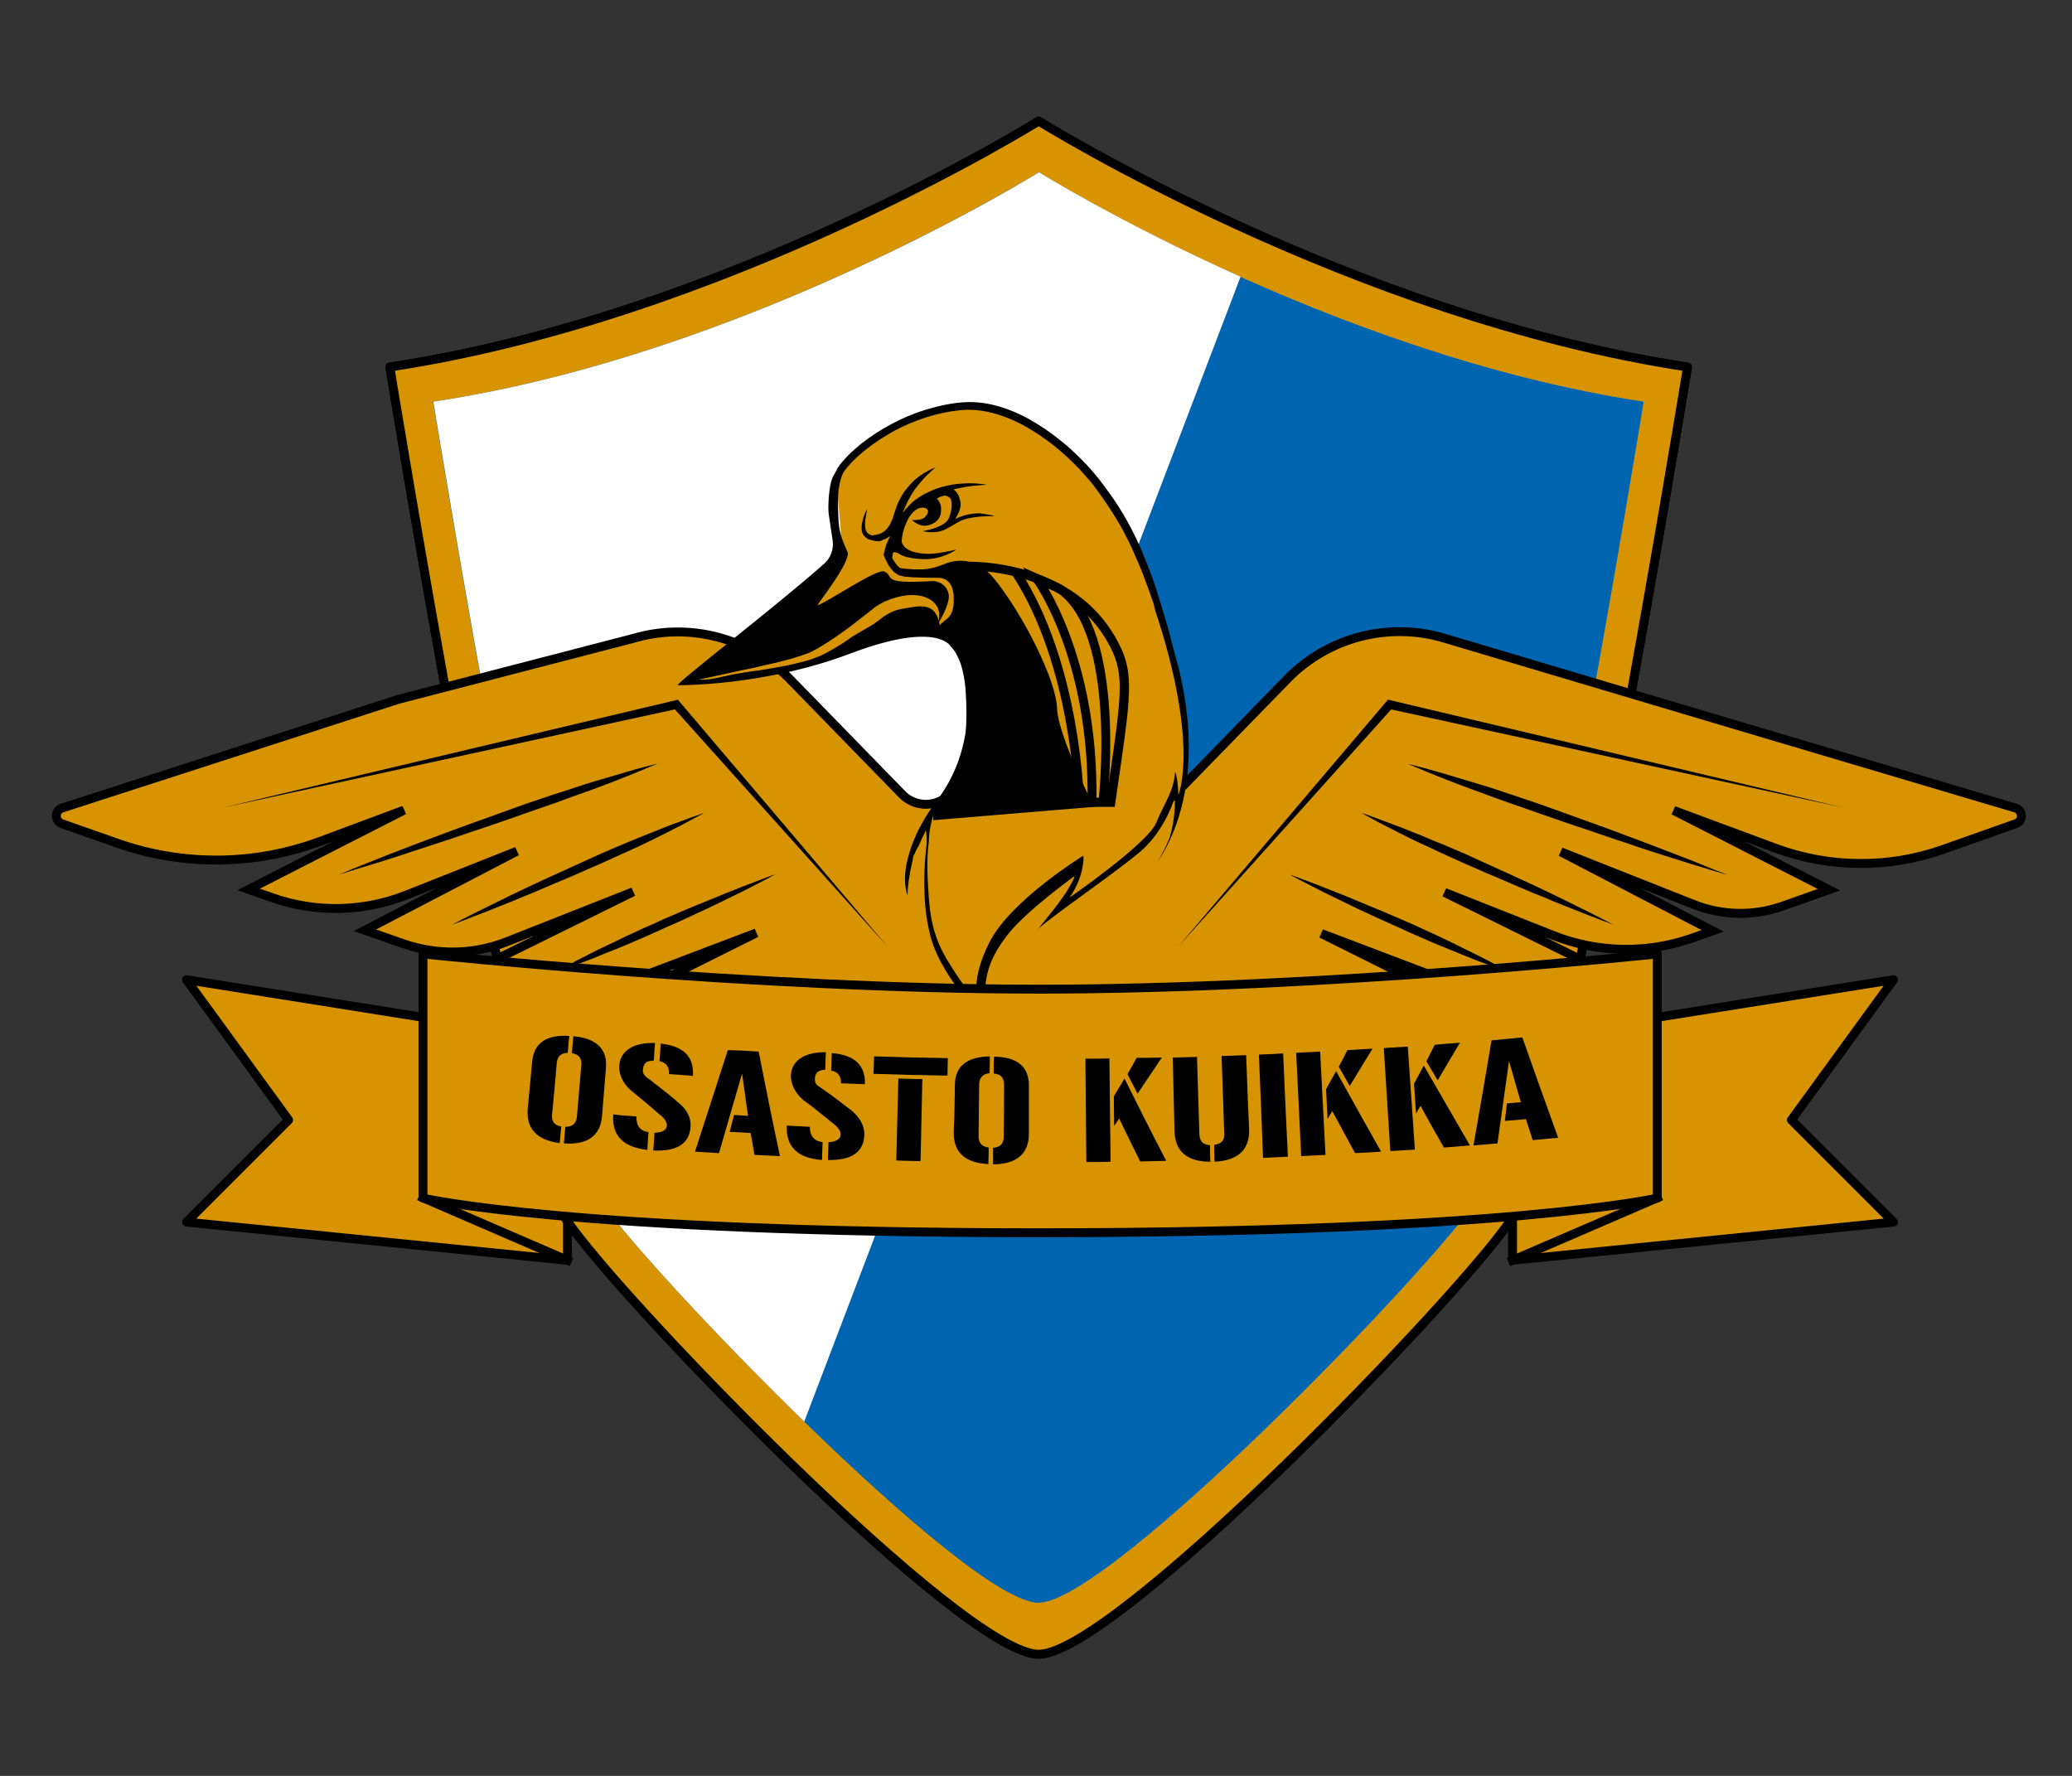 <?xml version="1.0" encoding="utf-8"?>
<!-- Generator: Adobe Illustrator 19.2.1, SVG Export Plug-In . SVG Version: 6.00 Build 0)  -->
<svg version="1.0" id="Layer_1" xmlns="http://www.w3.org/2000/svg" xmlns:xlink="http://www.w3.org/1999/xlink" x="0px" y="0px"
	 viewBox="0 0 700 600" style="enable-background:new 0 0 700 600;" xml:space="preserve">
<rect x="0" y="0" width="700" height="600" fill="#333333" stroke="none"/>
<style type="text/css">
	.st0{fill:#D79400;stroke:#000000;stroke-width:3;stroke-linecap:round;stroke-linejoin:round;stroke-miterlimit:10;}
	.st1{fill:#0075BF;stroke:#000000;stroke-width:3;stroke-linecap:square;stroke-linejoin:round;stroke-miterlimit:10;}
	.st2{fill:#D79400;stroke:#000000;stroke-width:3;stroke-linecap:square;stroke-linejoin:round;stroke-miterlimit:10;}
	.st3{fill:#0065B1;}
	.st4{fill:#FFFFFF;}
	.st5{fill:#D79400;stroke:#000000;stroke-width:3;stroke-miterlimit:10;}
	.st6{fill:#0075BF;}
	.st7{fill:#D79400;}
	.st8{fill:none;stroke:#000000;stroke-width:3;stroke-miterlimit:10;}
</style>
<polygon class="st0" points="639.7,331 511,351.5 511,425.8 639.7,412.9 605.2,378.4 "/>
<line class="st1" x1="559.9" y1="404.7" x2="511" y2="425.8"/>
<polygon class="st0" points="63,331 191.7,351.5 191.7,425.8 63,412.9 97.5,378.4 "/>
<line class="st1" x1="142.9" y1="404.7" x2="191.7" y2="425.8"/>
<g>
	<path class="st2" d="M350.9,40.9c0,0-105.7,66-219.2,83.1c0,0,42.7,262.6,59.8,288.3c17.1,25.7,133.7,146.6,159.4,146.6
		c25.7,0,142.3-120.9,159.4-146.6c17.1-25.6,59.8-288.3,59.8-288.3C456.6,106.9,350.9,40.9,350.9,40.9z"/>
	<path class="st2" d="M350.9,40.9c0,0-105.7,66-219.2,83.1c0,0,42.7,262.6,59.8,288.3c17.1,25.7,133.7,146.6,159.4,146.6
		c25.7,0,142.3-120.9,159.4-146.6c17.1-25.6,59.8-288.3,59.8-288.3C456.6,106.9,350.9,40.9,350.9,40.9z"/>
	<path class="st3" d="M350.9,58.2c0,0-98.6,61.6-204.6,77.5c0,0,39.9,245.1,55.8,269c16,23.9,124.8,136.8,148.7,136.8
		c23.9,0,132.8-112.8,148.7-136.8c16-23.9,55.8-269,55.8-269C449.5,119.8,350.9,58.2,350.9,58.2z"/>
	<path class="st4" d="M271.7,480.3L419.1,93.5c-41-18.4-68.1-35.3-68.1-35.3s-98.6,61.6-204.6,77.5c0,0,39.9,245.1,55.8,269
		C210,416.5,240.2,449.6,271.7,480.3z"/>
</g>
<g>
	<g>
		<path class="st5" d="M350.9,244.7l31.3,24.6c4.4,3.5,10.8,3.1,14.8-1l38-39c13.7-14,34.1-19.3,52.9-13.7L590,246l90.9,27
			c2.6,0.8,2.7,4.4,0.1,5.3l-24.6,8.7c-18.4,6.5-38.5,6.3-56.8-0.5l-34.2-12.7l52.5,26.8l-15.6,5.5c-9.8,3.5-20.6,3.3-30.3-0.6
			l-44.7-17.7l51.3,26.7l-6.8,2.4c-15.3,5.4-32.1,5.1-47.2-0.9L488,301.5l53.1,26.2l-32.3,11.4l-62.4-23.7l53.7,26.8l-131.5,46.4
			L352,404c-0.2,1.2-2-8.8-2.2-10l-16.5-5.6l-131.5-46.4l53.7-26.8l-62.4,23.7l-32.3-11.4l53.1-26.2l-42.5,16.8
			c-11.3,4.5-23.8,4.7-35.3,0.7l-12.8-4.5l51.3-26.7l-37.3,14.8c-14.5,5.7-30.6,6.1-45.3,0.9l-8-2.8l52.5-26.8l-28.2,10.5
			c-22.2,8.3-46.6,8.5-68.9,0.6l-18.5-6.5c-2.5-0.9-2.5-4.5,0.1-5.3l113.5-36.7l79.4-20.6c18.8-5.6,39.2-0.3,52.9,13.7l38,39
			c3.9,4,10.3,4.5,14.8,1L350.9,244.7"/>
		<g>
			<g>
				<polygon points="299.9,319.9 227.4,239 228.8,239.5 75.6,272.8 228.2,236.6 229,236.4 229.6,237.1 				"/>
			</g>
			<g>
				<polyline class="st6" points="114.3,295.6 178.9,272.8 222.2,258 				"/>
				<path d="M114.3,295.6c0,0,1.7-0.7,4.5-1.9c2.9-1.2,7.1-2.8,12-4.8c5-1.9,10.8-4.2,17.1-6.5c3.1-1.2,6.4-2.4,9.7-3.6
					c3.3-1.2,6.7-2.4,10-3.6c3.4-1.2,6.7-2.4,10-3.6c3.3-1.1,6.6-2.2,9.8-3.3c3.2-1,6.3-2,9.2-3c2.9-0.9,5.7-1.8,8.3-2.5
					c5.1-1.5,9.4-2.8,12.5-3.6c1.5-0.4,2.7-0.7,3.5-0.9c0.8-0.2,1.2-0.3,1.2-0.3s-0.4,0.2-1.2,0.5c-0.8,0.3-1.9,0.8-3.3,1.4
					c-2.9,1.2-7,2.9-12,4.8c-2.5,0.9-5.2,2-8.1,3c-2.9,1-5.9,2.1-9.1,3.3c-6.3,2.2-13.1,4.5-19.8,6.9c-3.4,1.2-6.8,2.3-10.1,3.4
					c-3.3,1.1-6.6,2.3-9.8,3.3c-6.4,2.1-12.3,4-17.4,5.7c-5.1,1.6-9.4,2.9-12.4,3.8C116,295,114.3,295.6,114.3,295.6z"/>
			</g>
			<g>
				<polyline class="st6" points="152.8,312.4 203.1,290.1 237.9,274.7 				"/>
				<path d="M152.8,312.4c0,0,1.3-0.7,3.6-1.9c2.3-1.2,5.5-2.8,9.4-4.7c2-1,4.1-2,6.3-3.1c2.3-1.1,4.6-2.2,7.1-3.4
					c2.5-1.2,5-2.3,7.6-3.5c2.6-1.2,5.2-2.4,7.9-3.6c2.7-1.2,5.3-2.4,7.9-3.6c2.6-1.1,5.2-2.3,7.7-3.3c2.5-1,4.9-2.1,7.3-3
					c2.3-0.9,4.5-1.8,6.5-2.6c2-0.8,3.9-1.5,5.6-2.1c1.7-0.6,3.1-1.2,4.3-1.6c1.2-0.4,2.2-0.7,2.8-1c0.6-0.2,1-0.3,1-0.3
					s-0.3,0.2-0.9,0.5c-0.6,0.3-1.5,0.8-2.6,1.4c-1.1,0.6-2.5,1.3-4.1,2.2c-1.6,0.8-3.4,1.7-5.3,2.7c-2,1-4.1,2-6.3,3.1
					c-2.3,1.1-4.6,2.2-7.1,3.3c-2.5,1.1-5.1,2.3-7.7,3.5c-2.6,1.1-5.3,2.3-8,3.5c-2.7,1.2-5.3,2.3-8,3.4c-2.6,1.1-5.2,2.2-7.7,3.3
					c-2.5,1-5,2-7.3,3c-2.3,0.9-4.5,1.8-6.5,2.6c-4.1,1.6-7.5,2.9-9.8,3.8C154.2,311.9,152.8,312.4,152.8,312.4z"/>
			</g>
			<g>
				<polyline class="st6" points="187.7,328.5 220.2,314.1 262.1,295.6 				"/>
				<path d="M187.7,328.5c0,0,0.3-0.2,0.8-0.5c0.5-0.3,1.3-0.7,2.3-1.3c2-1.1,4.8-2.6,8.2-4.3c1.7-0.9,3.6-1.8,5.5-2.7
					c2-1,4.1-1.9,6.2-3c2.1-1,4.4-2,6.7-3.1c2.3-1,4.6-2,6.9-3.1c2.3-1,4.7-2,7-3c2.3-1,4.6-1.9,6.8-2.8c4.4-1.8,8.5-3.5,12.1-4.9
					c3.6-1.4,6.5-2.5,8.6-3.3c2.1-0.7,3.3-1.2,3.3-1.2s-1.1,0.6-3.1,1.7c-2,1-4.8,2.5-8.2,4.2c-3.4,1.7-7.4,3.6-11.7,5.7
					c-2.2,1-4.4,2-6.7,3.1c-2.3,1.1-4.6,2.1-6.9,3.1c-2.3,1-4.6,2.1-6.9,3.1c-2.3,1-4.5,2-6.7,2.9c-2.2,0.9-4.3,1.8-6.4,2.6
					c-2,0.8-3.9,1.6-5.7,2.3c-3.6,1.4-6.6,2.5-8.7,3.2c-1.1,0.4-1.9,0.6-2.5,0.8C188,328.4,187.7,328.5,187.7,328.5z"/>
			</g>
		</g>
		<g>
			<g>
				<polygon points="398,319.9 468.3,237.1 468.9,236.4 469.8,236.6 622.4,272.8 469.1,239.5 470.6,239 				"/>
			</g>
			<g>
				<polyline class="st6" points="583.6,295.6 519,272.8 475.7,258 				"/>
				<path d="M583.6,295.6c0,0-1.7-0.5-4.7-1.4c-3-0.9-7.3-2.2-12.4-3.8c-5.1-1.6-11.1-3.5-17.4-5.7c-3.2-1-6.5-2.2-9.8-3.3
					c-3.3-1.1-6.7-2.3-10.1-3.4c-6.7-2.3-13.5-4.7-19.8-6.9c-3.1-1.1-6.2-2.2-9.1-3.3c-2.9-1.1-5.6-2.1-8.1-3c-5-1.9-9.2-3.6-12-4.8
					c-1.4-0.6-2.6-1.1-3.3-1.4c-0.8-0.3-1.2-0.5-1.2-0.5s0.4,0.1,1.2,0.3c0.8,0.2,2,0.5,3.5,0.9c3,0.8,7.3,2,12.5,3.6
					c2.6,0.8,5.3,1.6,8.3,2.5c2.9,0.9,6,1.9,9.2,3c3.2,1.1,6.5,2.2,9.8,3.3c3.3,1.2,6.7,2.4,10,3.6c3.4,1.2,6.7,2.4,10,3.6
					c3.3,1.2,6.6,2.4,9.7,3.6c6.3,2.3,12.1,4.6,17.1,6.5c5,1.9,9.1,3.6,12,4.8C582,294.9,583.6,295.6,583.6,295.6z"/>
			</g>
			<g>
				<polyline class="st6" points="545.1,312.4 494.8,290.1 460,274.7 				"/>
				<path d="M545.1,312.4c0,0-1.4-0.5-3.8-1.4c-2.4-0.9-5.8-2.2-9.8-3.8c-2-0.8-4.2-1.7-6.5-2.6c-2.3-1-4.7-2-7.3-3
					c-2.5-1-5.1-2.2-7.7-3.3c-2.6-1.1-5.3-2.3-8-3.4c-2.7-1.2-5.3-2.3-8-3.5c-2.6-1.2-5.2-2.3-7.7-3.5c-2.5-1.2-4.9-2.3-7.1-3.3
					c-2.2-1.1-4.4-2.1-6.3-3.1c-1.9-1-3.7-1.9-5.3-2.7c-1.6-0.8-2.9-1.5-4.1-2.2c-1.1-0.6-2-1.1-2.6-1.4c-0.6-0.3-0.9-0.5-0.9-0.5
					s0.3,0.1,1,0.3c0.7,0.2,1.6,0.5,2.8,1c1.2,0.4,2.7,1,4.3,1.6c1.7,0.6,3.5,1.3,5.6,2.1c2,0.8,4.2,1.7,6.5,2.6c2.3,1,4.7,2,7.3,3
					c2.5,1.1,5.1,2.2,7.7,3.3c2.6,1.2,5.3,2.4,7.9,3.6c2.7,1.2,5.3,2.4,7.9,3.6c2.6,1.2,5.2,2.4,7.6,3.5c2.5,1.2,4.8,2.3,7.1,3.4
					c2.2,1.1,4.4,2.1,6.3,3.1c3.9,1.9,7.2,3.6,9.4,4.7C543.8,311.8,545.1,312.4,545.1,312.4z"/>
			</g>
			<g>
				<polyline class="st6" points="510.2,328.5 477.7,314.1 435.9,295.6 				"/>
				<path d="M510.2,328.5c0,0-0.3-0.1-0.9-0.3c-0.6-0.2-1.4-0.5-2.5-0.8c-2.1-0.7-5.1-1.8-8.7-3.2c-1.8-0.7-3.7-1.5-5.7-2.3
					c-2-0.8-4.1-1.7-6.4-2.6c-2.2-0.9-4.4-1.9-6.7-2.9c-2.3-1-4.6-2-6.9-3.1c-2.3-1-4.6-2.1-6.9-3.1c-2.3-1.1-4.5-2.1-6.7-3.1
					c-4.3-2.1-8.3-4-11.7-5.7c-3.4-1.7-6.2-3.2-8.2-4.2c-2-1.1-3.1-1.7-3.1-1.7s1.2,0.4,3.3,1.2c2.1,0.8,5.1,1.9,8.6,3.3
					c3.6,1.4,7.7,3,12.1,4.9c2.2,0.9,4.5,1.9,6.8,2.8c2.3,1,4.6,2,7,3c2.3,1,4.7,2,6.9,3.1c2.3,1,4.5,2,6.7,3.1c2.2,1,4.2,2,6.2,3
					c2,1,3.8,1.9,5.5,2.7c3.4,1.7,6.2,3.2,8.2,4.3c1,0.5,1.7,1,2.3,1.3C509.9,328.3,510.2,328.5,510.2,328.5z"/>
			</g>
		</g>
	</g>
	<g>
		<g>
			<path class="st7" d="M398.3,274.7c1.6-5.5,2.6-11.4,2.9-17.7c0.3-5.6,0-11.7-0.8-17.9l0,0c-0.4-3-0.9-6-1.5-8.9
				c-0.3-1.5-0.7-2.9-1-4.4c-0.4-1.7-0.8-3-1.2-4.3l-1.5-5.8c-0.3-1.2-0.7-2.5-1-3.7c-0.2-0.7-0.4-1.4-0.6-2
				c-1-3.6-2.2-7.5-3.5-11.4c-0.4-1.2-0.9-2.5-1.3-3.6c-0.2-0.7-0.5-1.3-0.7-2l-1.1-2.8c-0.4-1.1-0.8-2-1.1-2.8
				c-1.5-3.6-3.2-7.2-5.2-10.8c-1.9-3.4-4-6.8-6.4-10.1c-0.3-0.4-0.6-0.8-0.9-1.2c-0.9-1.2-1.8-2.4-2.7-3.6c-1.2-1.5-2.5-3-4-4.5
				c-2.8-3-5.8-5.7-8.8-8.2c-3.3-2.7-6.7-4.9-10-6.8c-3.8-2.1-7.6-3.7-11.2-4.6c-4.2-1.1-8.3-1.5-12.2-1.1
				c-3.9,0.4-7.9,1.2-11.9,2.5c-3.9,1.3-7.7,2.8-11.1,4.7c-3.6,1.9-7,4.2-10.1,6.6c-1.7,1.3-3.2,2.6-4.6,4c-0.9,0.9-1.5,1.6-2.1,2.3
				l-0.5,0.6c-0.1,0.1-0.2,0.3-0.3,0.5l-0.1,0.2c-0.3,0.4-0.6,1-0.8,1.4c-0.9,1.9,0.5,1.1-0.1,3.1c-0.5,1.7,1.7,19.1,1.2,21.4
				c-0.9,3.8-2.4,5.4-3,9.4c-0.2,0.7-1.2,0.5-1.4,0.9c-0.3,0.6-1.4,0.6-1.7,1.2c-0.6,1.2-1.2,0.1-2,1.2c-0.7,1.1-1.4,2.3-2.3,3.4
				l-0.6,0.8l-0.7,0.7c-0.3,0.4-0.7,0.8-1.1,1.2l-0.3,0.3c-0.9,0.9-1.9,1.7-3.1,2.6c-1,0.7-2,1.5-3.3,2.4c-2,1.4-4.1,2.9-6.8,4.7
				c-9.6,6.5-5.9,7-14.2,12.2c0,0-3,1.3-3.1,1.3c-0.1,0.1-8.6,6.1-7.2,6.2c6.1,0.7,13.9-3.2,18.5-3.4c5.4-0.2,19.4-4.2,25-5.3
				c5.2-1,10.3-5.4,16-7c4.8-1.4,4.7-2.5,10.5-4.5l5.6-0.1c1.1-0.4,1.5,0.2,2.5,0h2.2c0.6-0.1,3.1,0.8,3.7,0.7
				c1.5-0.3,2.7,2.1,3.8,2.3c1.1,0.2,1.3,1.8,2.2,2.8c0.4,0.4-1.3,1.6-0.8,2.2c0.4,0.5,0.7,1,1,1.7c0.6,1,1.1,2.2,1.5,3.7
				c0.7,2.3,1.1,4.8,1.4,8c0.2,2.5,0.3,5.2,0.3,8.2c0,1.4-0.1,2.8-0.1,4.1c-0.1,1.4-0.2,2.7-0.5,4c-0.5,2.6-1.2,5.2-2.1,7.9
				c-1.8,5-4.4,9.8-7.9,14.3c-1.6,2.2-3.2,4.5-4.6,7c-1.3,2.4-2.5,5-3.4,7.6c-1.1,3-1.7,5.6-2,8.1c-0.2,1.3-0.2,2.6-0.1,4.2
				c0.1,0.9,0.2,1.6,0.3,2.3c0-0.7,0.1-1.5,0.2-2.3c0-0.3,0.1-0.6,0.1-0.9c0-0.4,0.1-0.8,0.2-1.2l0.1-0.5c0.1-0.5,0.2-1,0.3-1.5
				c0.4-2.1,0.9-4.1,1.5-5.9l0-0.1c1.8-2.5,4.2-3.8,4.3-3.9l0.5-0.3l-0.1,0.6c0,0.2-2.7,18,1.5,32.2c3.6,12.4,15.5,24.8,18.4,27.7
				c-2.5-13.6,0.5-20.9,6.5-28.8c6.2-8.2,23.1-20.1,23.3-20.2l0.5-0.3v0.6c0,0.9-1.8,3.9-2,4.3c-1.2,2.3-5.5,7.9-8.4,11.4
				c2.9-2.3,7.6-5.7,12.7-9.5c7.3-5.4,15.7-11.4,19.7-15c8.1-7.1,11.1-17.8,11.2-17.9l0.5-1.7l0.1,1.8c0.2,4.5-0.6,9.1-1.3,12.1
				c0.3-0.8,0.6-1.6,1-2.5C397.4,277.4,397.9,275.9,398.3,274.7z"/>
		</g>
	</g>
	<g>
		<path d="M331.5,192.9c9.1,0.7,31.4,4.4,42.5,23.7c6,10.4,5.2,16.1,0.7,47.2c-0.3,1.8-0.5,3.7-0.8,5.7h-10.7l-15.4-28L333,197.4
			L331.5,192.9 M327.9,189.8c-0.4,0-0.6,0-0.6,0l2.9,8.6l14.9,44.4l16.4,29.8h15.1c5.6-38.9,7.2-45.2,0.1-57.5
			C362.6,190.7,332.4,189.8,327.9,189.8L327.9,189.8z"/>
	</g>
	<path class="st8" d="M372.6,271c0,0,6.7-57.9-14.8-72.2l-7.6-3.4c0,0,19.6,26.3,18.7,75.6h-4.2c0,0-1-46.4-21.5-77.6"/>
	<path d="M400.7,239c-0.4-3-0.9-5.9-1.5-8.9c-0.3-1.5-0.7-2.9-1-4.4c-0.4-1.4-0.8-2.9-1.2-4.3l-1.5-5.8c-0.5-1.9-1-3.8-1.6-5.8
		c-1.1-3.8-2.3-7.6-3.5-11.4c-0.6-1.9-1.3-3.8-2-5.6l-1.1-2.8c-0.4-0.9-0.7-1.9-1.1-2.8c-1.5-3.7-3.3-7.3-5.2-10.8
		c-1.9-3.5-4.1-6.9-6.5-10.2c-1.2-1.6-2.3-3.2-3.6-4.8c-1.3-1.6-2.6-3.1-4-4.6c-2.8-2.9-5.7-5.7-8.9-8.2c-3.1-2.5-6.5-4.8-10-6.8
		c-3.5-2-7.3-3.6-11.3-4.7c-4-1.1-8.1-1.5-12.3-1.1c-4.1,0.4-8,1.3-11.9,2.5c-3.9,1.2-7.6,2.8-11.2,4.7c-3.6,1.9-7,4.1-10.2,6.6
		c-1.6,1.3-3.1,2.6-4.6,4.1c-0.7,0.7-1.4,1.5-2.1,2.3l-0.5,0.6c-0.2,0.2-0.3,0.5-0.5,0.7c-0.3,0.4-0.6,0.9-0.8,1.4
		c-1,2-1.1,1.5-1.7,3.5c-0.6,1.9-1.2,6.5-1,10.7c0,0,0.6,4.4,1.4,9.5c0.4,2.9-0.6,5.8-2.8,7.8c-16.3,14.5-50.8,40.9-49.5,41.1
		c0,0,29,0.4,58.3-10.7s33.8-2.5,33.8-2.5c0.4,0.4,0.8,0.9,1.2,1.4c0.4,0.5,0.7,1,1,1.7c0.6,1.1,1.1,2.3,1.5,3.6
		c0.7,2.5,1.2,5.2,1.4,7.9c0.2,2.7,0.3,5.4,0.3,8.2c0,1.4-0.1,2.7-0.1,4.1c-0.1,1.4-0.2,2.7-0.5,4c-0.5,2.6-1.2,5.3-2.1,7.8
		c-1.8,5.1-4.5,9.9-7.8,14.2c-1.7,2.2-3.2,4.6-4.6,7.1c-1.4,2.5-2.5,5-3.5,7.7c-0.9,2.7-1.7,5.4-2,8.2c-0.2,1.4-0.2,2.8-0.1,4.2
		c0.1,1.4,0.3,2.8,0.8,4.1c0-1.4,0.1-2.8,0.3-4.1c0.1-0.7,0.1-1.3,0.3-2c0.1-0.7,0.2-1.3,0.3-2c0.3-1.4,0.6-2.8,0.9-4.1
		c0-0.4,0.1-0.9,0.5-1.7c0.6-1.3,0.9-2,1.3-2.5c0.6-1.4,1.5-3.3,2.6-5.6c0.1,0.7,0.3,2.1,0.3,4.4c0,0-2.7,17.9,1.5,32.3
		c4.2,14.4,19.2,28.5,19.2,28.5c-2.7-13.8,0-21.2,6.3-29.5S363,296,363,296c0,0.9-2,4.1-2,4.1c-1.6,3.2-9.2,12.4-10.5,14
		c3.1-3.4,27.1-19.7,35.1-26.7c8.2-7.2,11.3-18,11.3-18c0.3,5.5-1,11.1-1.7,13.5c-1.1,2.8-2.5,5.5-4,8.2c0.8-1.3,1.6-2.5,2.3-3.9
		c0.7-1.3,1.4-2.7,2-4c0.6-1.4,1.2-2.8,1.7-4.2c0.5-1.4,1-2.8,1.4-4.3c1.7-5.8,2.6-11.7,2.9-17.7C401.8,251,401.5,245,400.7,239z
		 M287.9,215.1c-2.4,1.8-5,3.4-7.7,4.9c-0.7,0.4-1.4,0.8-2.1,1.1l-1,0.5l-0.5,0.2l-0.1,0.1l-0.1,0l-0.1,0l-0.3,0.1
		c-1.5,0.7-3,1.1-4.5,1.5c-2.9,0.8-5.8,1.4-8.6,1.9c-2.8,0.5-5.5,1-8.1,1.3c-2.6,0.4-4.7,0.7-6.9,1.1c-2.1,0.4-2.8,0.7-3.3,0.7
		c-2.8,0.7-5.7,1.3-8.5,1.1c2.6-0.5,6.4-1.4,11.1-2.4c2.2-0.5,4.6-1,7.1-1.5c2.5-0.6,5.1-1.2,7.9-1.8c2.7-0.7,5.5-1.4,8.2-2.3
		c1.4-0.5,2.7-0.9,3.9-1.5l0.2-0.1l0.1,0l0,0l0.1-0.1l0.5-0.3l1-0.5c0.6-0.4,1.2-0.7,1.8-1.1c2.5-1.5,4.9-3.2,7.3-4.9
		c2.4-1.7,4.6-3.5,6.8-5.2c1.1-0.9,2.2-1.7,3.3-2.6c1.2-0.9,2.5-1.6,3.8-2.2c2.6-1.1,5.1-1.8,7.6-2c2.4-0.2,4.8,0.1,6.8,1.1
		c1,0.5,1.8,1.1,2.4,1.9c0.6,0.7,1,1.5,1.1,2.2c0.2,0.7,0.2,1.4,0.2,1.9c0,0.5-0.1,1-0.1,1.4c-0.1,0.4-0.1,0.6-0.2,0.8
		c0,0.2-0.1,0.3-0.1,0.3c2-3.3,4-7.4,3.6-9.9c-0.9-4.5-5.4-4.5-5.4-4.5s-8.2,0.6-11.8,0c-3.6-0.6-2.1-2-4.5-3.2
		c-2.3-1.3-19.8,10.7-22.6,11.4c-0.6,0.2,11.6-14.9,10.1-18.1c-2.4-5-2.8-7.8-3-10.3c-0.2-2.7-0.3-8.6,0-10.5
		c0.4-2.5,0.7-4.1,1.5-5.7c0.2-0.4,0.4-0.7,0.7-1.1l0.4-0.5l0.4-0.5c0.6-0.7,1.2-1.4,1.9-2.1c1.4-1.4,2.8-2.6,4.3-3.8
		c3-2.4,6.3-4.5,9.7-6.4c3.4-1.8,7-3.3,10.7-4.5c3.7-1.2,7.5-2,11.4-2.4c3.8-0.4,7.6,0,11.3,1c3.7,1,7.3,2.5,10.7,4.4
		c3.4,1.9,6.6,4.1,9.7,6.5c3,2.4,5.9,5.1,8.6,7.9c1.3,1.4,2.6,2.9,3.9,4.4c1.2,1.5,2.4,3.1,3.5,4.7c2.3,3.2,4.4,6.5,6.4,9.9
		c1.9,3.4,3.7,6.9,5.2,10.6c0.4,0.9,0.8,1.8,1.2,2.7l1.1,2.7c0.7,1.9,1.4,3.7,2.1,5.6c0.6,1.7,1.2,3.5,1.8,5.2
		c0.1,0.5,0.2,1,0.3,1.5c0,0,0,0,0,0c15.3,45.9,8,62.9,8,62.9c-0.2-6-1.1-7.9-1.1-7.9c-0.4,6.6-3.5,10.3-6.4,17.3
		s-29.2,25.2-29.2,25.2c5.3-7.9,4.6-14.1,4.6-14.1s-24.4,14.9-31.7,29.2c-7.3,14.3-3.5,21.3-3.5,21.3s-5.3-6-11-15.6
		s-5.9-17.8-6.4-27.2c-0.3-6.2,0.1-10.4,0.4-12.5c0,0-0.1-5.5,2.5-11.6v0c1.9-2.5,6.4-8.6,8.6-13.9c1.2-3.6,1.9-6.7,2.7-9.7
		c1.8-6.8,0-18.4,0-18.4c-0.3-2.1-0.6-4.2-1.2-6.3c-0.4-1.4-0.9-2.8-1.6-4.1c-0.3-0.6-0.7-1.3-1.1-1.9c-0.4-0.6-0.9-1.2-1.4-1.8
		c-1.1-1.1-2.5-2-4.1-2.3c-0.8-0.2-1.6-0.2-2.3-0.2c0.4-0.3,0.8-0.6,1.2-0.9l1.8-1.4l0.9-0.7c0.3-0.2,0.6-0.4,0.9-0.7l0.1-0.1
		l0.1-0.1l0.3-0.2c0.2-0.1,0.4-0.3,0.5-0.5c0.1-0.2,0.3-0.3,0.4-0.5l0.4-0.6c0.2-0.4,0.4-0.8,0.6-1.2c0.2-0.4,0.3-0.8,0.4-1.2
		c0.1-0.4,0.2-0.8,0.3-1.2c0.1-0.4,0.1-0.8,0.2-1.2c0-0.4,0.1-0.8,0.1-1.2c0-0.4,0-0.8,0-1.2c0-0.7-0.1-1.3-0.2-2
		c-0.1-0.7-0.3-1.3-0.5-1.9c-0.5-1.3-1.3-2.5-2.5-3.4c-0.6-0.4-1.2-0.7-1.9-1c-0.4-0.1-0.7-0.2-1.1-0.3l-0.9-0.1l-0.2,0l-0.1,0
		l-0.1,0l-0.1,0l-0.4,0l-0.9,0l-1.8,0l-3.6-0.1c-1.2,0-2.3-0.1-3.5-0.2c-0.3,0-0.6-0.1-0.8-0.1c-0.3,0-0.5-0.1-0.8-0.1l-0.2,0
		l-0.1,0c-0.1,0-0.1,0-0.2-0.1c-0.1,0-0.2-0.1-0.2-0.1c-0.1,0-0.2-0.1-0.3-0.2c-0.7-0.5-1.3-1.5-1.9-2.4c-0.1-0.2-0.2-0.4-0.4-0.7
		c0.1-0.5,0.2-1,0.2-1.4c0-1.2,2.2,0,2.2,0s1.4,1.5,7.9,1.8c6.5,0.3,11.4-3.2,11.4-3.2c-6,1.2-9.1,2-13.9,0.9
		c-3.5-0.8-4.4-2.7-4.6-3.6c0-0.3,0.1-0.7,0.1-1.1c0-0.4,0.1-0.8,0.2-1.2c0.1-0.4,0.1-0.9,0.3-1.3c0.1-0.4,0.3-0.9,0.4-1.4
		c0.2-0.5,0.4-0.9,0.6-1.4c0.2-0.5,0.5-1,0.7-1.5c0.3-0.5,0.6-0.9,1-1.4c0.2-0.3,0.5-0.5,0.7-0.8c0.8-0.7,1.8-1.4,3-1.4
		c2.5,0,2,1.9,1.5,2.4c-0.4,0.5-0.7,2-5,1.8c0,0,2.3,2.2,4.6,1.9c2.4-0.2,5.5-1.9,5.2-5.6c0,0,0.3-1.7-1.4-3.6
		c2.9-1.5,3.3-0.9,4.3-0.3c0.9,0.6,1.1,3.6-0.2,6.9c-1.4,3.3-8.7,4.4-8.7,4.4c1.1,0.5,3.3,0.4,3.3,0.4c3.6,0,5.3-1.7,9.1-3.7
		c3.8-2,11.6-1.7,11.6-1.7c-0.7-0.5-5.2-1-5.2-1c-4.9,0.1-8,2-8,2c2.8-4.7,1.7-6,1.3-7.5c-0.2-0.9-1.1-1.9-1.8-2.6
		c0.5-0.1,0.9-0.2,1.4-0.3c1.1-0.2,2.1-0.4,3.1-0.6c1-0.1,1.9-0.3,2.7-0.3c0.8-0.1,1.5-0.1,2.1-0.2c1.2-0.1,1.8-0.1,1.8-0.1
		s-0.7-0.2-1.8-0.3c-1.2-0.1-2.8-0.3-4.8-0.2c-1,0-2.1,0.1-3.2,0.2c-1.2,0.1-2.4,0.3-3.6,0.6c-1.2,0.3-2.5,0.6-3.8,1.1
		c-0.6,0.2-1.3,0.5-1.9,0.8c-0.6,0.3-1.2,0.6-1.9,0.9c-0.6,0.3-1.2,0.7-1.8,1.1c-0.3,0.2-0.6,0.4-0.9,0.6c-0.3,0.2-0.5,0.4-0.8,0.6
		c-0.3,0.2-0.5,0.4-0.8,0.7c-0.2,0.2-0.5,0.5-0.7,0.7c-0.5,0.5-0.9,1-1.4,1.5c-0.3,0.4-0.6,0.8-0.9,1.2c0.1-0.5,0.3-0.9,0.5-1.3
		c0.5-1.2,1-2.4,1.6-3.5c0.6-1.1,1.3-2.1,1.9-3.1c0.7-0.9,1.4-1.8,2.1-2.6c0.7-0.8,1.3-1.5,1.9-2.1c0.6-0.6,1.2-1.1,1.6-1.5
		c0.9-0.8,1.4-1.3,1.4-1.3s-0.7,0.3-1.8,0.8c-0.6,0.3-1.2,0.7-2,1.1c-0.7,0.5-1.6,1-2.4,1.7c-0.9,0.7-1.7,1.5-2.6,2.5
		c-0.8,1-1.7,2-2.4,3.2c-0.7,1.2-1.4,2.5-1.9,3.9c-0.5,1.4-0.9,2.7-1.3,4c-0.5,1.2-1,2.4-1.8,3.3c-0.7,1-1.7,1.6-2.7,2l-0.4,0.1
		l-0.4,0.1l-0.4,0.1l-0.3,0c-1.7,0.7-2.9-1.1-2.9-1.1c-0.1-0.3-0.2-0.6-0.3-0.9c-0.2-0.9-0.2-1.9-0.1-2.7c0.1-0.8,0.2-1.6,0.3-2.2
		c0.2-1.2,0.4-1.9,0.4-1.9s-0.4,0.6-0.9,1.8c-0.2,0.6-0.5,1.3-0.7,2.2c-0.2,0.9-0.4,1.9-0.3,3.1c0,0.1,0,0.3,0.1,0.4
		c0,1.5,2,2.7,2,2.7s3.7,1.4,4.8,0.4c1-0.3,1.9-0.8,2.7-1.4l-1.3,2.9l-0.9,3.4c0.4,1.1,0.9,2.1,1.5,3.2c0.3,0.6,0.7,1.1,1.1,1.6
		c0.2,0.3,0.4,0.5,0.7,0.8c0.3,0.2,0.5,0.5,0.8,0.7c0.2,0.1,0.3,0.2,0.5,0.3l0.5,0.3c0.2,0.1,0.4,0.2,0.6,0.2c0.1,0,0.2,0.1,0.3,0.1
		l0.2,0c0.3,0.1,0.6,0.1,0.9,0.2c0.3,0,0.6,0.1,0.9,0.1c1.2,0.1,2.5,0.2,3.7,0.2l3.6,0.1l1.8,0l0.9,0l0.4,0l0.1,0l0,0l0.2,0l0.9,0.1
		c0.2,0.1,0.4,0.1,0.6,0.2c0.4,0.1,0.9,0.3,1.2,0.6c0.7,0.5,1.3,1.3,1.7,2.3c0.2,0.5,0.3,1,0.4,1.5c0.1,0.5,0.2,1.1,0.2,1.5l0,0.1
		l0,0c0,0.3,0,0.7,0,1c0,0.4,0,0.7,0,1.1c0,0.4-0.1,0.7-0.1,1.1c0,0.3-0.1,0.7-0.2,1c-0.1,0.3-0.2,0.7-0.3,1
		c-0.1,0.3-0.3,0.6-0.4,0.9l-0.3,0.4c-0.1,0.1-0.2,0.2-0.3,0.4c-0.1,0.1-0.2,0.2-0.3,0.3l-0.2,0.2l-0.1,0.1l-0.1,0.1
		c-0.3,0.2-0.6,0.5-0.9,0.7c-0.3,0.3-0.6,0.5-0.9,0.8c-0.2,0.2-0.5,0.5-0.7,0.7c0-0.1,0.1-0.1,0.1-0.2c0,0,0-0.1-0.1-0.3
		c0-0.2-0.1-0.5-0.2-0.8c-0.2-0.7-0.4-1.7-1.1-2.7c-0.6-1-1.7-1.9-3.1-2.2c-1.5-0.4-3.3-0.3-5.3,0.1c-2,0.4-4.2,0.5-6.3,1.5
		c-1.1,0.5-2.4,1.2-3.4,2c-1,0.8-1.7,1.3-2.8,2.1"/>
	<path class="st0" d="M142.9,322.3c0,0,112.7,11.9,208.1,11.9s208.9-11.9,208.9-11.9v82.5c0,0-51.4,11.7-209.1,11.7
		s-207.9-11.7-207.9-11.7V322.3z"/>
	<g>
		<g>
			<path d="M179.8,358.6c0.6-6.2,4.8-9.1,12.5-8.6c-0.2,2.3-0.3,3.4-0.5,5.7c-2.3,0.1-3.5,1.2-3.7,3.4c-0.6,7-0.9,10.5-1.6,17.5
				c-0.2,2.3,0.8,3.6,3.1,4c-0.2,2.2-0.3,3.4-0.5,5.6c-7.8-1-11.4-4.9-10.8-11.7C178.9,368.2,179.2,365,179.8,358.6z M196.4,359.8
				c0.2-2.3-0.9-3.6-3.2-4c0.2-2.3,0.3-3.4,0.5-5.7c7.9,0.7,11.6,4.4,11,10.9c-0.5,6.4-0.8,9.5-1.3,15.9c-0.5,6.8-4.9,10-12.9,9.4
				c0.2-2.2,0.3-3.4,0.5-5.6c2.4,0,3.7-1.1,3.9-3.4C195.5,370.3,195.8,366.8,196.4,359.8z"/>
			<path d="M215,377.2c-0.1,3.1,1.2,4.9,4.1,5.3c-0.2,2.4-0.3,3.6-0.4,6c-8.2-0.9-12.1-4.9-11.5-12C210.3,376.9,211.9,377,215,377.2
				z M233.3,380.7c-0.4,5.7-4.6,8.4-12.6,8c0.2-2.4,0.3-3.6,0.4-6c2.7,0,4.2-1,4.2-2.5c0-1-0.7-2.2-1.9-3.2
				c-1.9-1.6-3.8-3.2-5.4-4.6c-1.7-1.4-3.3-2.8-5-4.1c-2.3-2.1-3.8-4.9-3.8-7.7c0-5.3,4.5-8.5,12.1-8.2c-0.2,2.4-0.3,3.5-0.4,5.9
				c-1.3,0.1-2.3,0.3-2.8,0.8c-0.5,0.5-0.8,1.2-0.9,2.3c-0.1,1,0.3,1.8,1,2.4c0.5,0.4,1.1,0.8,1.9,1.4c0.7,0.6,1.5,1.2,2.3,1.8
				c0.8,0.6,1.6,1.3,2.4,1.9c0.8,0.6,1.5,1.2,2.1,1.7c0.6,0.5,1.2,0.9,1.5,1.3c0.4,0.3,0.6,0.5,0.6,0.5
				C232.1,374.8,233.5,377.6,233.3,380.7z M226,362.9c0.2-2.4-0.9-3.9-3.2-4.4c0.2-2.4,0.3-3.5,0.4-5.9c7.7,0.8,11.3,4.4,10.9,10.9
				C230.9,363.2,229.2,363.1,226,362.9z"/>
			<path d="M256.3,355.3c2.3,11.8,4.7,23.6,7.2,35.3c-3.4-0.2-5.2-0.2-8.6-0.4c-0.5-3-0.8-4.4-1.3-7.4c-2.8-0.2-4.2-0.2-7.1-0.4
				c0.6-2.3,0.9-3.4,1.5-5.7c1.9,0.1,2.8,0.2,4.7,0.3c-0.8-5.7-1.2-8.6-2-14.3c-2.6,9-5.2,18-7.8,26.9c-3.2-0.2-4.9-0.3-8.1-0.5
				c3.7-11.4,7.4-22.8,11.1-34.3C250,354.9,252.1,355,256.3,355.3z"/>
			<path d="M273.6,380.7c0,3.1,1.4,4.8,4.3,5.2c-0.1,2.4-0.1,3.6-0.2,6c-8.3-0.6-12.2-4.5-11.9-11.6
				C268.9,380.5,270.5,380.5,273.6,380.7z M292,383.5c-0.2,5.7-4.3,8.6-12.3,8.4c0.1-2.4,0.1-3.6,0.2-6c2.7-0.1,4.2-1.2,4.1-2.7
				c0-1-0.8-2.2-2-3.2c-2-1.6-3.9-3.1-5.6-4.5c-1.7-1.4-3.4-2.7-5.1-3.9c-2.3-2-3.9-4.7-4.1-7.6c-0.2-5.3,4.2-8.6,11.8-8.5
				c-0.1,2.4-0.1,3.5-0.2,5.9c-1.3,0.1-2.2,0.4-2.7,0.9c-0.5,0.5-0.8,1.3-0.8,2.3c0,1,0.3,1.8,1.1,2.3c0.5,0.3,1.2,0.8,1.9,1.3
				c0.7,0.5,1.5,1.1,2.4,1.7c0.8,0.6,1.6,1.2,2.4,1.8c0.8,0.6,1.5,1.2,2.2,1.7c0.7,0.5,1.2,0.9,1.6,1.2c0.4,0.3,0.6,0.5,0.7,0.5
				C290.6,377.7,292.1,380.4,292,383.5z M284.1,366c0.1-2.4-1-3.9-3.3-4.3c0.1-2.4,0.1-3.5,0.2-5.9c7.7,0.6,11.4,4.1,11.2,10.5
				C289,366.2,287.4,366.1,284.1,366z"/>
			<path d="M320.2,357.5c0,2.3-0.1,3.5-0.1,5.9c-8.3-0.1-16.7-0.3-25-0.6c0.1-2.3,0.1-3.5,0.2-5.9
				C303.6,357.2,311.9,357.4,320.2,357.5z M303.5,364.4c3.2,0.1,4.8,0.1,8.1,0.2c-0.2,9.2-0.4,18.4-0.6,27.7
				c-3.3-0.1-4.9-0.1-8.2-0.2C303,382.8,303.3,373.6,303.5,364.4z"/>
			<path d="M322.6,366.5c0.1-6.3,4-9.4,11.8-9.6c0,2.3,0,3.4-0.1,5.7c-2.3,0.2-3.4,1.5-3.5,3.7c-0.1,7-0.1,10.6-0.2,17.6
				c0,2.3,1.1,3.5,3.4,3.8c0,2.3,0,3.4-0.1,5.6c-7.9-0.4-11.8-4-11.7-10.8C322.5,376.1,322.5,372.9,322.6,366.5z M339.2,366.4
				c0-2.3-1.1-3.5-3.5-3.7c0-2.3,0-3.4,0.1-5.7c7.9,0.1,11.9,3.4,11.8,10c0,6.4,0,9.6,0,16c0,6.8-4.1,10.3-12.1,10.4
				c0-2.3,0-3.4,0-5.6c2.4-0.2,3.6-1.4,3.6-3.7C339.2,376.9,339.2,373.4,339.2,366.4z"/>
			<path d="M367,392.6c-0.1-11.6-0.2-23.3-0.3-34.9c3.2,0,4.9,0,8.1-0.1c0.1,11.6,0.3,23.3,0.4,34.9
				C372,392.6,370.4,392.6,367,392.6z M376.3,370.4c1.4-2.4,2.2-3.6,3.6-6c4.6,9.3,9.3,18.6,14.1,27.8c-3.5,0.1-5.3,0.1-8.8,0.2
				c-2.9-5.8-4.3-8.7-7.1-14.5c-0.7,1-1,1.5-1.7,2.5C376.4,376.4,376.3,374.4,376.3,370.4z M392.5,357.3c-3.3,4.9-4.9,7.4-8.2,12.2
				c-1.4-2.6-2-4-3.4-6.6c1.3-2.2,1.9-3.3,3.1-5.5C387.4,357.4,389.1,357.4,392.5,357.3z"/>
			<path d="M408.9,392.5c-7.9,0-11.9-3.5-12.1-10.3c-0.2-8.3-0.4-16.6-0.6-24.9c3.3-0.1,4.9-0.1,8.2-0.2c0.3,8.7,0.5,17.5,0.8,26.2
				c0.1,2.3,1.3,3.5,3.6,3.6C408.8,389.1,408.8,390.2,408.9,392.5z M410.2,386.8c1.2-0.2,2-0.5,2.6-1.1c0.6-0.6,0.9-1.5,0.8-2.7
				c-0.3-8.7-0.6-17.5-0.9-26.2c3.3-0.1,5-0.2,8.3-0.3c0.3,8.4,0.6,16.7,1,25.1c0.2,6.8-3.7,10.5-11.7,10.9
				C410.3,390.2,410.2,389.1,410.2,386.8z"/>
			<path d="M425.3,356.3c3.3-0.1,5-0.2,8.2-0.4c0.5,11.6,1,23.2,1.6,34.9c-3.4,0.2-5,0.2-8.4,0.4
				C426.3,379.5,425.8,367.9,425.3,356.3z"/>
			<path d="M439.6,390.6c-0.6-11.6-1.1-23.2-1.7-34.9c3.2-0.2,4.9-0.2,8.1-0.4c0.6,11.6,1.2,23.2,1.8,34.9
				C444.6,390.4,442.9,390.4,439.6,390.6z M448,368c1.4-2.5,2-3.7,3.4-6.1c5,9.1,10.1,18.2,15.2,27.2c-3.5,0.2-5.3,0.3-8.8,0.5
				c-3.1-5.7-4.6-8.5-7.7-14.2c-0.6,1-0.9,1.5-1.6,2.6C448.3,374,448.2,372,448,368z M463.7,354.3c-3.1,5-4.6,7.5-7.7,12.6
				c-1.5-2.6-2.2-3.9-3.7-6.5c1.2-2.2,1.8-3.4,2.9-5.6C458.6,354.6,460.3,354.5,463.7,354.3z"/>
			<path d="M469.7,388.9c-0.7-11.6-1.5-23.2-2.2-34.8c3.2-0.2,4.9-0.3,8.1-0.5c0.8,11.6,1.6,23.2,2.4,34.8
				C474.7,388.6,473,388.7,469.7,388.9z M477.7,366.2c1.3-2.5,2-3.7,3.3-6.2c5.2,9,10.4,18,15.6,27c-3.5,0.3-5.3,0.4-8.8,0.7
				c-3.2-5.6-4.8-8.4-7.9-14.1c-0.6,1-0.9,1.5-1.5,2.6C478.1,372.2,478,370.2,477.7,366.2z M493.2,352.3c-3,5.1-4.5,7.6-7.5,12.7
				c-1.5-2.6-2.3-3.8-3.8-6.4c1.1-2.3,1.7-3.4,2.8-5.6C488.1,352.7,489.8,352.5,493.2,352.3z"/>
			<path d="M514.3,350.5c4,11.3,8,22.6,12.1,33.9c-3.4,0.3-5.1,0.5-8.6,0.8c-0.9-2.9-1.4-4.3-2.3-7.1c-2.8,0.3-4.2,0.4-7.1,0.6
				c0.3-2.4,0.4-3.5,0.7-5.9c1.9-0.2,2.8-0.2,4.7-0.4c-1.6-5.6-2.4-8.3-4-13.9c-1.3,9.3-2.6,18.5-3.9,27.8c-3.2,0.3-4.8,0.4-8.1,0.7
				c2.1-11.8,4.1-23.7,6.1-35.5C508.1,351.1,510.1,350.9,514.3,350.5z"/>
		</g>
	</g>
	<path d="M309.7,192.4c3.1,0.1,6.1-0.5,9-1.7c4-1.7,11-2.9,17.3,5c9.7,12,20.8,34.1,21.1,43.5c0.3,9.4,12.5,33.4,12.5,33.4
		l-54.3,4.5v-3.4l3.2-5.1l5.4-9.7l3.5-12.9l-0.3-12.8l-2.2-11.4l-4.4-4.7l-4.2-2l-2.3-0.1l5.1-4.2l3.8-4.9v-6.2l-0.8-3.4l-3.2-1.6
		l-12.7-2.4L309.7,192.4z"/>
</g>
</svg>
